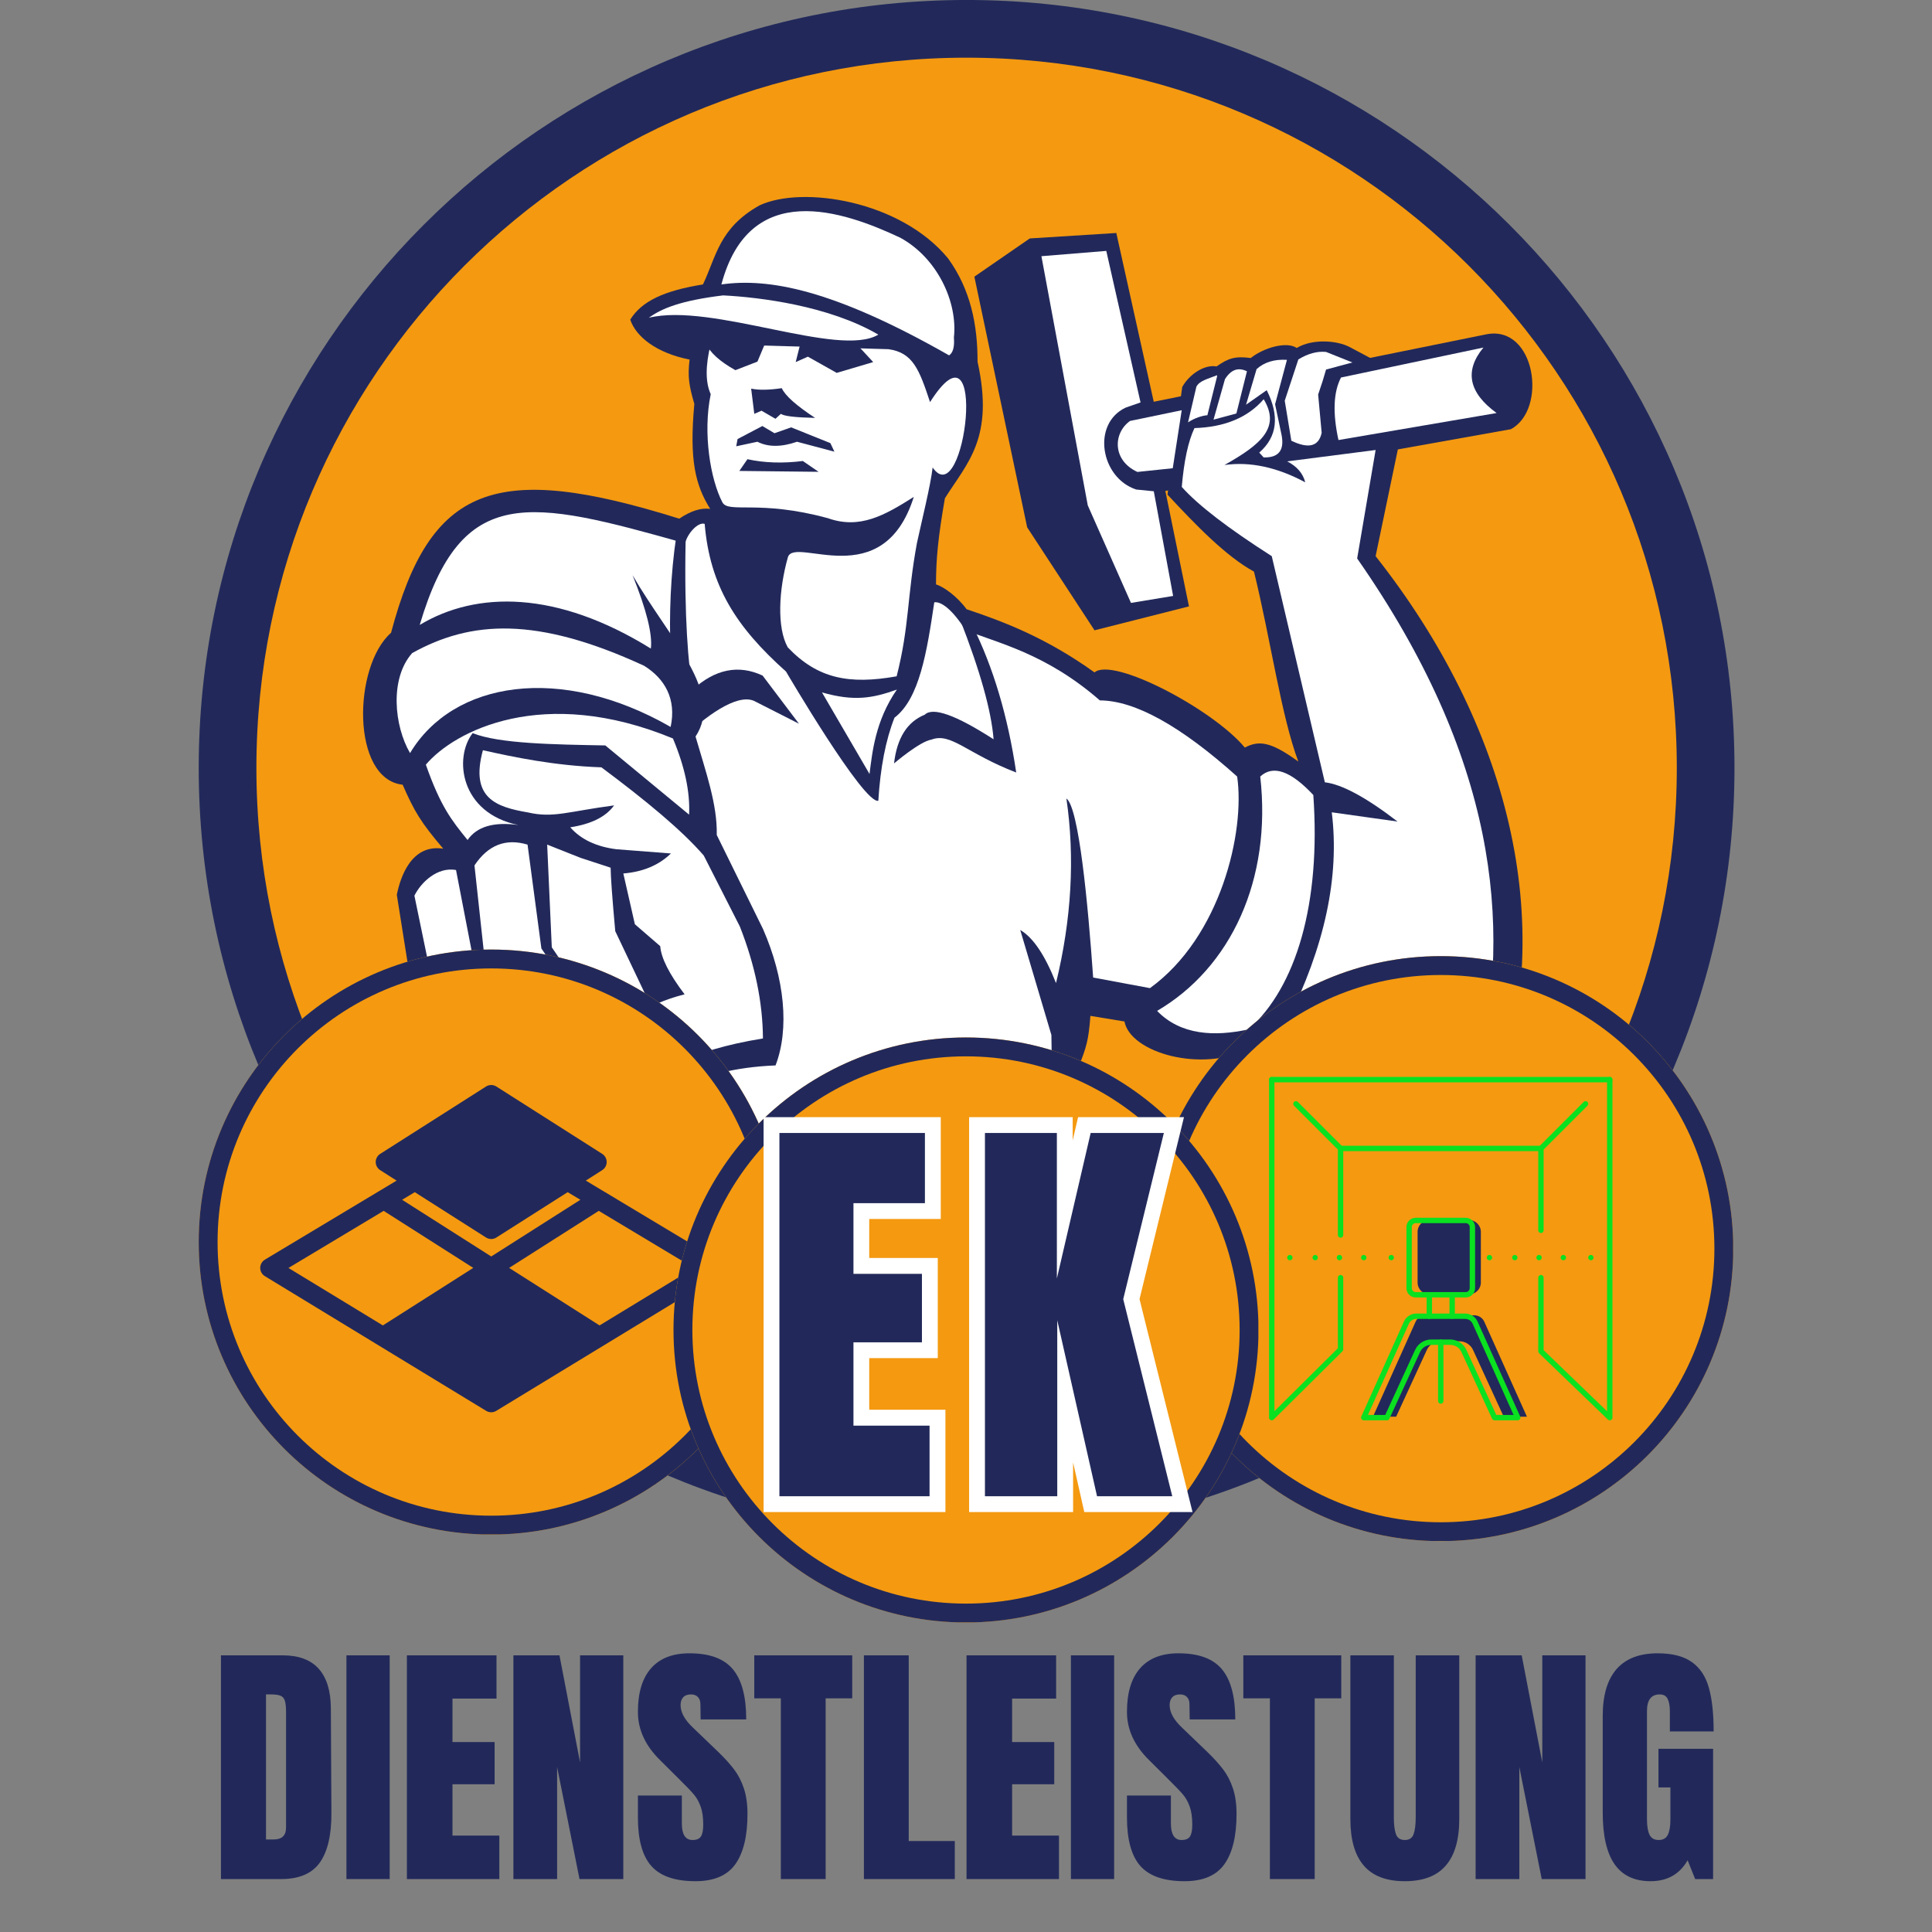 <svg xmlns="http://www.w3.org/2000/svg" xmlns:xlink="http://www.w3.org/1999/xlink" width="512" viewBox="0 0 384 384" height="512" preserveAspectRatio="xMidYMid meet"><rect x="0" y="0" width="384" height="384" fill="#808080" stroke="none"/><defs><g></g><clipPath id="007ebb28b5"><path d="M 39.496 0 L 344.738 0 L 344.738 305.246 L 39.496 305.246 Z M 39.496 0 " clip-rule="nonzero"></path></clipPath><clipPath id="4dbab2d5a7"><path d="M 39.496 188.73 L 155.773 188.73 L 155.773 305.008 L 39.496 305.008 Z M 39.496 188.73 " clip-rule="nonzero"></path></clipPath><clipPath id="29e847172a"><path d="M 97.633 188.73 C 65.523 188.73 39.496 214.762 39.496 246.871 C 39.496 278.98 65.523 305.008 97.633 305.008 C 129.742 305.008 155.773 278.98 155.773 246.871 C 155.773 214.762 129.742 188.73 97.633 188.73 Z M 97.633 188.73 " clip-rule="nonzero"></path></clipPath><clipPath id="481725488e"><path d="M 39.496 188.73 L 155.746 188.73 L 155.746 304.98 L 39.496 304.98 Z M 39.496 188.73 " clip-rule="nonzero"></path></clipPath><clipPath id="c24964e88f"><path d="M 97.633 188.73 C 65.523 188.73 39.496 214.762 39.496 246.867 C 39.496 278.977 65.523 305.004 97.633 305.004 C 129.742 305.004 155.77 278.977 155.77 246.867 C 155.77 214.762 129.742 188.73 97.633 188.73 Z M 97.633 188.73 " clip-rule="nonzero"></path></clipPath><clipPath id="62031a0a81"><path d="M 51.668 215.656 L 143.918 215.656 L 143.918 280.906 L 51.668 280.906 Z M 51.668 215.656 " clip-rule="nonzero"></path></clipPath><clipPath id="d4995aeeb7"><path d="M 228.227 190.039 L 344.504 190.039 L 344.504 306.316 L 228.227 306.316 Z M 228.227 190.039 " clip-rule="nonzero"></path></clipPath><clipPath id="86999e5785"><path d="M 286.367 190.039 C 254.258 190.039 228.227 216.07 228.227 248.18 C 228.227 280.289 254.258 306.316 286.367 306.316 C 318.477 306.316 344.504 280.289 344.504 248.18 C 344.504 216.07 318.477 190.039 286.367 190.039 Z M 286.367 190.039 " clip-rule="nonzero"></path></clipPath><clipPath id="8cef3d725e"><path d="M 228.227 190.039 L 344.477 190.039 L 344.477 306.289 L 228.227 306.289 Z M 228.227 190.039 " clip-rule="nonzero"></path></clipPath><clipPath id="ae159577ed"><path d="M 286.363 190.039 C 254.258 190.039 228.227 216.07 228.227 248.176 C 228.227 280.285 254.258 306.312 286.363 306.312 C 318.473 306.312 344.5 280.285 344.5 248.176 C 344.5 216.07 318.473 190.039 286.363 190.039 Z M 286.363 190.039 " clip-rule="nonzero"></path></clipPath><clipPath id="d2550dfc7e"><path d="M 305 214.047 L 320.484 214.047 L 320.484 282.297 L 305 282.297 Z M 305 214.047 " clip-rule="nonzero"></path></clipPath><clipPath id="440d09c488"><path d="M 252.234 214.047 L 254 214.047 L 254 249 L 252.234 249 Z M 252.234 214.047 " clip-rule="nonzero"></path></clipPath><clipPath id="acd60f5abd"><path d="M 252.234 247 L 267 247 L 267 282.297 L 252.234 282.297 Z M 252.234 247 " clip-rule="nonzero"></path></clipPath><clipPath id="5aa7dcfc18"><path d="M 252.234 214.047 L 320.484 214.047 L 320.484 216 L 252.234 216 Z M 252.234 214.047 " clip-rule="nonzero"></path></clipPath><clipPath id="95a74f1c13"><path d="M 270 261 L 303 261 L 303 282.297 L 270 282.297 Z M 270 261 " clip-rule="nonzero"></path></clipPath><clipPath id="57fefed00d"><path d="M 133.863 206.207 L 250.137 206.207 L 250.137 322.484 L 133.863 322.484 Z M 133.863 206.207 " clip-rule="nonzero"></path></clipPath><clipPath id="5c3ba76aec"><path d="M 192 206.207 C 159.891 206.207 133.863 232.238 133.863 264.348 C 133.863 296.457 159.891 322.484 192 322.484 C 224.109 322.484 250.137 296.457 250.137 264.348 C 250.137 232.238 224.109 206.207 192 206.207 Z M 192 206.207 " clip-rule="nonzero"></path></clipPath><clipPath id="45d2b07eb3"><path d="M 133.863 206.207 L 250.113 206.207 L 250.113 322.457 L 133.863 322.457 Z M 133.863 206.207 " clip-rule="nonzero"></path></clipPath><clipPath id="48811f10c2"><path d="M 192 206.207 C 159.891 206.207 133.863 232.238 133.863 264.344 C 133.863 296.453 159.891 322.48 192 322.48 C 224.105 322.48 250.137 296.453 250.137 264.344 C 250.137 232.238 224.105 206.207 192 206.207 Z M 192 206.207 " clip-rule="nonzero"></path></clipPath></defs><g clip-path="url(#007ebb28b5)"><path fill="#22295a" d="M 192.121 -0.004 C 276.414 -0.004 344.742 68.328 344.742 152.621 C 344.742 236.914 276.414 305.246 192.121 305.246 C 107.828 305.246 39.496 236.914 39.496 152.621 C 39.496 68.328 107.828 -0.004 192.121 -0.004 " fill-opacity="1" fill-rule="nonzero"></path></g><path fill="#f49910" d="M 50.961 152.621 C 50.961 74.664 114.16 11.465 192.121 11.465 C 270.078 11.465 333.277 74.664 333.277 152.621 C 333.277 230.582 270.078 293.777 192.121 293.777 C 114.16 293.777 50.961 230.582 50.961 152.621 " fill-opacity="1" fill-rule="nonzero"></path><path fill="#22295a" d="M 212.414 248.832 L 215.164 260.754 C 223.516 271.277 229.969 280.125 234.523 287.297 C 221.137 291.508 206.895 293.777 192.121 293.777 C 161.621 293.777 133.383 284.105 110.301 267.664 L 112.426 258.004 L 212.414 248.832 " fill-opacity="1" fill-rule="nonzero"></path><path fill="#22295a" d="M 186.039 116.16 C 186.039 111.168 186.438 106.906 187.805 99.039 C 192.273 91.922 197.652 87.102 194.297 71.898 C 194.312 64.562 192.918 57.566 188.445 51.371 C 178.988 39.852 159.461 36.84 150.953 40.824 C 142.895 45.332 142.352 51.059 139.715 56.535 C 131.918 57.797 127.559 59.859 125.266 63.527 C 126.414 66.969 130.543 70.18 137.062 71.469 C 136.641 74.93 136.973 76.734 138.004 80.277 C 136.973 91.539 138.219 96.391 141.148 101.141 C 139.316 100.902 137.27 101.551 135.012 103.09 C 98.43 91.637 85.52 96.406 77.723 125.777 C 70.16 132.395 69.75 154.82 80.027 155.969 C 82.391 161.344 83.613 163.406 88.098 168.684 C 81.738 167.699 79.578 174.352 78.871 177.844 L 82.117 198.309 L 98.453 211.746 C 106.23 233.922 109.527 246.879 114.543 263.621 C 150.52 268.328 182.836 266.414 211.492 257.887 C 216.934 247.941 216.273 235.48 214.312 212.211 C 215.938 208.172 216.367 206.738 216.727 201.914 L 223.496 203.027 C 224.66 209.23 238.883 213.328 248.465 208.371 C 266.617 215.883 287.648 221.156 297.266 218.328 C 309.777 183.215 299.742 143.922 273.414 110.543 L 278 88.523 L 274.922 72.52 L 268.211 68.953 C 265.727 67.668 260.898 67.277 257.73 69.16 C 255.746 67.797 251.172 69.098 248.605 71.156 C 245.375 70.746 244.141 71.219 241.793 72.832 C 239.445 72.398 236.418 74.336 234.977 76.918 L 232.047 98.309 C 237.664 104.355 243.656 110.562 249.238 113.613 C 252.547 127.051 254.629 142.234 258.051 151.363 C 252.465 147.316 250.199 147.152 247.414 148.582 C 241.105 140.984 221.215 130.496 217.543 133.648 C 208 126.797 199.594 123.59 192.117 121.09 C 190.281 118.57 187.566 116.609 186.039 116.16 " fill-opacity="1" fill-rule="evenodd"></path><path fill="#22295a" d="M 295.469 66.438 L 229.316 79.855 L 221.875 46.309 L 204.676 47.391 L 193.664 54.988 L 204.156 104.809 L 217.543 125.277 L 236.316 120.523 L 231.621 97.574 L 300.293 85.309 C 307.633 81.383 305.191 64.578 295.469 66.438 " fill-opacity="1" fill-rule="evenodd"></path><path fill="#ffffff" d="M 188.641 70.633 C 189.422 70.109 189.742 68.926 189.594 67.082 C 190.379 60.027 186.297 51.262 178.93 47.246 C 167.523 41.875 148.977 35.527 143.383 56.535 C 152.699 55.219 165.516 57.453 188.641 70.633 " fill-opacity="1" fill-rule="evenodd"></path><path fill="#ffffff" d="M 174.574 66.508 C 164.773 60.789 151.102 59.09 143.727 58.711 C 135.242 59.742 131.48 61.332 128.965 63.156 C 141.547 60.09 166.773 71.211 174.574 66.508 " fill-opacity="1" fill-rule="evenodd"></path><path fill="#ffffff" d="M 176.609 69.406 L 141.262 68.375 C 140.195 72.66 140.195 75.984 141.262 78.348 C 139.652 86.133 141.227 95.344 143.586 99.848 C 144.809 102.098 150.883 99.262 164.566 103 C 170.91 105.25 175.863 102.414 181.625 98.762 C 175.488 118.223 158.059 106.527 156.613 110.707 C 154.762 117.234 154.391 124.762 156.57 128.66 C 162.488 134.891 168.766 136.102 178.215 134.422 C 180.766 124.418 180.266 118.656 182.25 107.926 C 183.137 103.812 185 96.324 185.367 92.918 C 191.859 102.301 196.598 61.438 184.852 79.922 C 182.707 73.445 181.457 70.094 176.609 69.406 " fill-opacity="1" fill-rule="evenodd"></path><path fill="#ffffff" d="M 174.574 159.16 C 171.66 159.848 156.227 133.477 156.227 133.477 C 146.215 124.539 141.09 116.391 140.059 104.121 C 138.707 103.699 136.617 106.07 136.168 107.98 C 105.145 99.25 91.773 96.02 83.422 124.211 C 94.723 117.418 110.688 117.332 129.363 128.91 C 129.707 126.066 128.496 121.207 125.727 114.324 C 133.18 127.168 143.977 137.68 138.246 146.395 C 140.312 153.516 142.594 159.895 142.461 165.961 L 151.641 184.617 C 155.961 194.477 156.938 204.5 154.145 211.762 C 137.539 212.406 129.004 219.102 124.117 223.832 C 120.938 222.812 118.34 218.684 116.32 211.449 C 110.742 212.969 107.754 212.73 103.852 210.512 L 117.469 252.5 C 148.262 259.871 178.152 259.414 207.141 251.121 C 208.785 240.883 209.395 225.746 208.973 205.715 L 202.781 184.844 C 205.332 186.324 207.703 189.84 209.891 195.395 C 212.984 182.656 213.672 170.426 211.953 158.703 C 214.426 160.488 216.23 179.414 217.273 194.293 L 228.566 196.398 C 242.621 186.234 247.5 165.352 245.895 154.344 C 234.68 144.285 225.582 139.238 218.605 139.211 C 207.758 129.754 198.148 127.812 191.887 125.219 C 189.25 121.09 187.035 119.508 185.695 119.715 C 184.234 129.555 182.746 138.883 177.785 142.648 C 176.047 147.047 174.977 152.555 174.574 159.16 " fill-opacity="1" fill-rule="evenodd"></path><path fill="#ffffff" d="M 128.02 132.328 C 106.668 122.469 93.598 123.312 81.922 129.805 C 77.406 134.895 78.359 144.32 81.5 149.68 C 90.055 135.395 111.367 131.902 133.293 144.484 C 134.488 138.926 132.121 134.871 128.02 132.328 " fill-opacity="1" fill-rule="evenodd"></path><path fill="#ffffff" d="M 136.961 161.914 C 137.18 157.445 136.109 152.398 133.75 146.777 C 107.957 136.109 90.301 145.277 84.641 151.984 C 87.562 160.281 89.738 163.02 92.93 166.957 C 94.766 164.297 98.129 163.301 103.02 163.977 C 91.496 161.617 90.141 150.676 93.941 145.715 C 99.18 147.82 110.105 147.973 120.309 148.16 L 136.961 161.914 " fill-opacity="1" fill-rule="evenodd"></path><path fill="#ffffff" d="M 90.637 172.918 C 86.91 172.258 83.684 175.371 82.367 178.02 L 86.051 195.855 L 95.031 203.609 C 99.992 205.902 103.422 205.766 105.316 203.191 C 99.289 198.133 95.699 194.77 94.535 193.102 L 90.637 172.918 " fill-opacity="1" fill-rule="evenodd"></path><path fill="#ffffff" d="M 94.305 172.004 L 96.371 191.035 L 108.754 204.797 C 112.863 206.887 116.305 207.113 119.074 205.484 L 107.605 188.516 L 104.855 167.875 C 100.52 166.578 97.008 167.953 94.305 172.004 " fill-opacity="1" fill-rule="evenodd"></path><path fill="#ffffff" d="M 108.754 167.875 L 109.672 188.285 L 119.531 202.734 C 120.957 199.836 123.922 197.43 128.156 197.422 L 122.285 185.074 C 121.691 178.496 121.383 174.293 121.367 172.461 L 115.387 170.504 L 108.754 167.875 " fill-opacity="1" fill-rule="evenodd"></path><path fill="#ffffff" d="M 119.531 152.512 C 110.168 152.188 102.055 150.473 95.98 149.113 C 93.398 158.625 98.562 160.391 104.949 161.48 C 109.988 162.637 112.82 161.301 122.055 160.078 C 120.434 162.34 117.531 163.789 113.34 164.434 C 115.445 166.828 118.504 168.285 122.512 168.793 L 133.352 169.633 C 130.953 171.965 127.797 173.293 123.891 173.609 L 126.184 183.699 L 131.227 188.059 C 131.402 190.414 133.016 193.609 136.07 197.629 C 120.035 201.707 119.125 211.805 123.66 218.098 C 129.004 213.527 136.887 208.773 151.641 206.402 C 151.594 199.219 150.066 191.805 147.055 184.156 L 139.875 170.039 C 135.527 165.016 128.41 159.129 119.531 152.512 " fill-opacity="1" fill-rule="evenodd"></path><path fill="#ffffff" d="M 261.031 158.012 C 256.539 153.207 253.023 151.984 250.484 154.344 C 252.801 174.781 244.688 192.309 229.984 200.922 C 234.668 205.766 241.41 206.07 248.188 204.59 C 257.66 196.148 262.555 179.539 261.031 158.012 " fill-opacity="1" fill-rule="evenodd"></path><path fill="#ffffff" d="M 264.699 161.453 C 266.285 174.246 263.305 188.156 255.754 203.191 C 267.289 208.25 281.664 213.523 293.824 212.594 C 300.59 183.465 297.266 150.445 269.746 111 L 273.414 89.441 L 255.84 91.703 C 257.781 92.695 258.977 94.086 259.426 95.863 C 253.824 92.855 248.473 91.711 243.371 92.426 C 250.656 88.32 254.566 84.977 251.168 79.352 C 248.012 82.988 243.43 84.898 237.41 85.086 C 236.172 87.695 235.328 91.598 234.887 96.781 C 238.105 100.398 244.07 104.984 252.773 110.543 L 263.324 155.488 C 266.703 155.883 271.52 158.48 277.773 163.289 L 264.699 161.453 " fill-opacity="1" fill-rule="evenodd"></path><path fill="#ffffff" d="M 268.805 72.047 L 263.566 69.949 C 261.812 69.773 259.98 70.27 258.059 71.434 L 255.352 79.648 L 256.664 87.598 C 260.105 89.258 262.113 88.734 262.691 86.023 L 261.992 78.422 C 262.664 76.473 263.188 74.816 263.566 73.445 L 268.805 72.047 " fill-opacity="1" fill-rule="evenodd"></path><path fill="#ffffff" d="M 255.789 71.523 C 253.312 71.367 251.305 71.98 249.762 73.355 L 247.664 80.434 L 251.77 77.551 C 254.359 82.707 253.863 86.84 250.285 89.957 L 251.16 90.918 C 254.098 90.992 255.293 89.535 254.742 86.551 L 253.434 80.348 L 255.789 71.523 " fill-opacity="1" fill-rule="evenodd"></path><path fill="#ffffff" d="M 247.84 73.797 C 246.109 72.945 244.656 73.469 243.469 75.367 L 241.199 83.406 L 245.742 82.18 L 247.84 73.797 " fill-opacity="1" fill-rule="evenodd"></path><path fill="#ffffff" d="M 241.898 74.578 C 239.922 75.363 238.438 75.664 237.793 76.852 L 236.133 83.945 C 237.434 83.074 239.004 82.594 239.977 82.531 L 241.898 74.84 L 241.898 74.578 " fill-opacity="1" fill-rule="evenodd"></path><path fill="#ffffff" d="M 224.598 83.668 L 234.875 81.535 L 233.094 93.066 L 226.066 93.801 C 221.09 91.527 221.191 86.113 224.598 83.668 " fill-opacity="1" fill-rule="evenodd"></path><path fill="#ffffff" d="M 297.461 82.094 L 266.031 87.461 C 264.859 82.074 265.023 77.934 266.535 75.035 L 294.84 69.078 C 291.023 73.707 291.895 78.043 297.461 82.094 " fill-opacity="1" fill-rule="evenodd"></path><path fill="#ffffff" d="M 219.883 49.871 L 206.988 50.922 L 216.203 100.445 L 224.789 119.832 L 233.168 118.449 L 229.324 97.645 L 225.828 97.297 C 218.73 94.953 216.945 84.258 223.715 81.023 L 226.691 79.988 L 219.883 49.871 " fill-opacity="1" fill-rule="evenodd"></path><path fill="#ffffff" d="M 178.262 137.059 C 173.414 138.801 169.73 139.438 163.375 137.621 L 172.824 153.836 C 173.375 149.52 173.965 143.281 178.262 137.059 " fill-opacity="1" fill-rule="evenodd"></path><path fill="#22295a" d="M 136.273 107.445 C 135.961 122.551 136.84 132.523 137.668 137.059 C 142.16 132.98 146.797 132.051 151.57 134.273 L 158.801 143.844 L 149.852 139.297 C 146.34 137.801 140.016 142.559 135.672 146.754 C 133.289 138.973 132.094 122.023 134.438 106.414 L 136.273 107.445 " fill-opacity="1" fill-rule="evenodd"></path><path fill="#22295a" d="M 190.742 122.926 C 194.805 133.324 197.051 141.328 197.48 146.938 C 189.98 142.105 185.418 140.477 183.797 142.055 C 180.312 143.469 178.277 146.695 177.699 151.734 C 177.699 151.734 182.828 147.352 185.121 147.008 C 189.02 145.516 192.109 149.746 201.98 153.543 C 200.312 142.332 197.406 132.582 193.266 124.301 L 190.742 122.926 " fill-opacity="1" fill-rule="evenodd"></path><path fill="#22295a" d="M 155.383 77.152 C 152.824 77.531 150.797 77.562 149.297 77.242 L 149.922 82.258 L 151.355 81.629 L 154.129 83.238 L 155.203 82.258 C 155.832 82.711 158.102 82.977 162.008 83.059 C 158.262 80.605 156.055 78.637 155.383 77.152 " fill-opacity="1" fill-rule="evenodd"></path><path fill="#22295a" d="M 165.039 88.07 L 157.246 84.941 L 153.938 86.105 L 151.52 84.676 L 146.598 87.266 L 146.328 88.703 L 150.539 87.801 C 152.672 88.883 155.297 88.883 158.414 87.801 L 165.844 89.773 L 165.039 88.07 " fill-opacity="1" fill-rule="evenodd"></path><path fill="#22295a" d="M 159.57 91.629 C 155.594 92.125 151.922 92.008 148.559 91.27 L 146.949 93.602 L 162.699 93.777 L 159.57 91.629 " fill-opacity="1" fill-rule="evenodd"></path><path fill="#22295a" d="M 152.16 68.027 L 150.547 71.875 L 146.164 73.574 C 143.027 71.836 141.047 70.016 140.207 68.117 L 142.047 67.758 L 152.16 68.027 " fill-opacity="1" fill-rule="evenodd"></path><path fill="#22295a" d="M 159.051 68.383 L 158.152 71.965 L 160.57 70.891 L 166.301 74.113 L 173.551 71.965 L 170.238 68.383 L 159.051 68.383 " fill-opacity="1" fill-rule="evenodd"></path><g clip-path="url(#4dbab2d5a7)"><g clip-path="url(#29e847172a)"><path fill="#f49910" d="M 39.496 188.73 L 155.773 188.73 L 155.773 305.008 L 39.496 305.008 Z M 39.496 188.73 " fill-opacity="1" fill-rule="nonzero"></path></g></g><g clip-path="url(#481725488e)"><g clip-path="url(#c24964e88f)"><path stroke-linecap="butt" transform="matrix(0.75, 0, 0, 0.75, 39.496, 188.732)" fill="none" stroke-linejoin="miter" d="M 77.516 -0.002 C 34.703 -0.002 0 34.706 0 77.513 C 0 120.326 34.703 155.029 77.516 155.029 C 120.328 155.029 155.032 120.326 155.032 77.513 C 155.032 34.706 120.328 -0.002 77.516 -0.002 Z M 77.516 -0.002 " stroke="#22295a" stroke-width="10" stroke-opacity="1" stroke-miterlimit="4"></path></g></g><g clip-path="url(#62031a0a81)"><path fill="#22295a" d="M 142.613 250.363 L 119.969 236.773 L 119.965 236.773 L 116.434 234.652 L 119.699 232.57 C 120.25 232.219 120.582 231.613 120.582 230.957 C 120.582 230.305 120.25 229.695 119.699 229.344 L 98.656 215.953 C 98.031 215.555 97.23 215.555 96.602 215.953 L 75.562 229.344 C 75.012 229.699 74.676 230.309 74.676 230.961 C 74.676 231.617 75.012 232.223 75.562 232.574 L 78.828 234.656 L 75.297 236.777 L 75.293 236.777 L 52.648 250.367 C 52.074 250.711 51.723 251.328 51.719 252 C 51.719 252.668 52.062 253.289 52.637 253.641 L 96.633 280.422 C 96.941 280.605 97.285 280.699 97.629 280.699 C 97.973 280.699 98.316 280.609 98.625 280.422 L 142.621 253.641 C 143.195 253.293 143.543 252.668 143.539 252 C 143.543 251.324 143.188 250.707 142.613 250.363 Z M 76.098 263.438 L 57.332 252.016 L 76.25 240.664 L 94.066 252.004 Z M 97.637 249.734 L 79.922 238.465 L 82.445 236.953 L 96.602 245.965 C 96.918 246.164 97.273 246.266 97.633 246.266 C 97.992 246.266 98.348 246.164 98.66 245.965 L 112.828 236.953 L 115.352 238.465 Z M 119.164 263.438 L 101.195 252.004 L 119.012 240.664 L 137.93 252.016 Z M 119.164 263.438 " fill-opacity="1" fill-rule="nonzero"></path></g><g clip-path="url(#d4995aeeb7)"><g clip-path="url(#86999e5785)"><path fill="#f49910" d="M 228.227 190.039 L 344.504 190.039 L 344.504 306.316 L 228.227 306.316 Z M 228.227 190.039 " fill-opacity="1" fill-rule="nonzero"></path></g></g><g clip-path="url(#8cef3d725e)"><g clip-path="url(#ae159577ed)"><path stroke-linecap="butt" transform="matrix(0.75, 0, 0, 0.75, 228.228, 190.041)" fill="none" stroke-linejoin="miter" d="M 77.514 -0.002 C 34.706 -0.002 -0.002 34.706 -0.002 77.513 C -0.002 120.326 34.706 155.029 77.514 155.029 C 120.326 155.029 155.029 120.326 155.029 77.513 C 155.029 34.706 120.326 -0.002 77.514 -0.002 Z M 77.514 -0.002 " stroke="#22295a" stroke-width="10" stroke-opacity="1" stroke-miterlimit="4"></path></g></g><path fill="#22295a" d="M 283.594 268.316 L 277.492 281.582 L 272.887 281.582 L 281.363 262.703 C 281.707 261.926 282.48 261.43 283.328 261.43 L 293.043 261.43 C 293.895 261.43 294.664 261.926 295.012 262.703 L 303.488 281.582 L 298.879 281.582 L 292.781 268.316 C 292.297 267.266 291.246 266.59 290.086 266.59 L 286.289 266.59 C 285.129 266.59 284.078 267.266 283.594 268.316 " fill-opacity="1" fill-rule="nonzero"></path><path fill="#22295a" d="M 291.98 257.262 L 284.109 257.262 C 282.809 257.262 281.758 256.207 281.758 254.91 L 281.758 244.848 C 281.758 243.547 282.809 242.496 284.109 242.496 L 291.98 242.496 C 293.277 242.496 294.332 243.547 294.332 244.848 L 294.332 254.91 C 294.332 256.207 293.277 257.262 291.98 257.262 " fill-opacity="1" fill-rule="nonzero"></path><path fill="#0ae120" d="M 266.445 246 C 266.152 246 265.914 245.762 265.914 245.469 L 265.914 228.262 C 265.914 227.965 266.152 227.727 266.445 227.727 L 306.277 227.727 C 306.57 227.727 306.809 227.965 306.809 228.262 L 306.809 244.543 C 306.809 244.836 306.57 245.074 306.277 245.074 C 305.98 245.074 305.738 244.836 305.738 244.543 L 305.738 228.793 L 266.98 228.793 L 266.98 245.469 C 266.98 245.762 266.742 246 266.445 246 " fill-opacity="1" fill-rule="nonzero"></path><g clip-path="url(#d2550dfc7e)"><path fill="#0ae120" d="M 319.953 282.297 C 319.816 282.297 319.684 282.246 319.582 282.148 L 305.906 268.969 C 305.797 268.867 305.738 268.727 305.738 268.586 L 305.738 253.941 C 305.738 253.648 305.98 253.41 306.277 253.41 C 306.57 253.41 306.809 253.648 306.809 253.941 L 306.809 268.355 L 319.418 280.508 L 319.418 214.582 C 319.418 214.289 319.656 214.047 319.953 214.047 C 320.246 214.047 320.484 214.289 320.484 214.582 L 320.484 281.766 C 320.484 281.977 320.359 282.172 320.16 282.254 C 320.094 282.285 320.023 282.297 319.953 282.297 " fill-opacity="1" fill-rule="nonzero"></path></g><g clip-path="url(#440d09c488)"><path fill="#0ae120" d="M 252.77 248.707 C 252.477 248.707 252.234 248.469 252.234 248.172 L 252.234 214.582 C 252.234 214.289 252.477 214.047 252.77 214.047 C 253.066 214.047 253.305 214.289 253.305 214.582 L 253.305 248.172 C 253.305 248.469 253.066 248.707 252.77 248.707 " fill-opacity="1" fill-rule="nonzero"></path></g><g clip-path="url(#acd60f5abd)"><path fill="#0ae120" d="M 252.77 282.297 C 252.699 282.297 252.629 282.285 252.562 282.258 C 252.367 282.172 252.234 281.98 252.234 281.766 L 252.234 248.172 C 252.234 247.879 252.477 247.641 252.77 247.641 C 253.066 247.641 253.305 247.879 253.305 248.172 L 253.305 280.484 L 265.914 267.977 L 265.914 253.941 C 265.914 253.648 266.152 253.41 266.445 253.41 C 266.742 253.41 266.98 253.648 266.98 253.941 L 266.98 268.199 C 266.98 268.34 266.926 268.477 266.82 268.578 L 253.145 282.145 C 253.043 282.246 252.906 282.297 252.77 282.297 " fill-opacity="1" fill-rule="nonzero"></path></g><g clip-path="url(#5aa7dcfc18)"><path fill="#0ae120" d="M 319.953 215.117 L 252.77 215.117 C 252.477 215.117 252.234 214.879 252.234 214.582 C 252.234 214.289 252.477 214.047 252.77 214.047 L 319.953 214.047 C 320.246 214.047 320.484 214.289 320.484 214.582 C 320.484 214.879 320.246 215.117 319.953 215.117 " fill-opacity="1" fill-rule="nonzero"></path></g><path fill="#0ae120" d="M 281.387 243.109 C 280.957 243.109 280.605 243.461 280.605 243.891 L 280.605 256.027 C 280.605 256.457 280.957 256.809 281.387 256.809 L 291.332 256.809 C 291.766 256.809 292.113 256.457 292.113 256.027 L 292.113 243.891 C 292.113 243.461 291.766 243.109 291.332 243.109 Z M 291.332 257.879 L 281.387 257.879 C 280.367 257.879 279.539 257.047 279.539 256.027 L 279.539 243.891 C 279.539 242.875 280.367 242.043 281.387 242.043 L 291.332 242.043 C 292.355 242.043 293.184 242.875 293.184 243.891 L 293.184 256.027 C 293.184 257.047 292.355 257.879 291.332 257.879 " fill-opacity="1" fill-rule="nonzero"></path><path fill="#0ae120" d="M 286.359 279 C 286.066 279 285.828 278.762 285.828 278.465 L 285.828 266.77 C 285.828 266.477 286.066 266.238 286.359 266.238 C 286.656 266.238 286.895 266.477 286.895 266.77 L 286.895 278.465 C 286.895 278.762 286.656 279 286.359 279 " fill-opacity="1" fill-rule="nonzero"></path><path fill="#0ae120" d="M 288.633 262.145 C 288.336 262.145 288.098 261.91 288.098 261.613 L 288.098 257.609 C 288.098 257.316 288.336 257.078 288.633 257.078 C 288.926 257.078 289.164 257.316 289.164 257.609 L 289.164 261.613 C 289.164 261.91 288.926 262.145 288.633 262.145 " fill-opacity="1" fill-rule="nonzero"></path><path fill="#0ae120" d="M 284.09 262.145 C 283.797 262.145 283.555 261.91 283.555 261.613 L 283.555 257.609 C 283.555 257.316 283.797 257.078 284.09 257.078 C 284.387 257.078 284.625 257.316 284.625 257.609 L 284.625 261.613 C 284.625 261.91 284.387 262.145 284.09 262.145 " fill-opacity="1" fill-rule="nonzero"></path><g clip-path="url(#95a74f1c13)"><path fill="#0ae120" d="M 297.398 281.23 L 300.836 281.23 L 292.699 263.105 C 292.438 262.523 291.855 262.145 291.219 262.145 L 281.504 262.145 C 280.867 262.145 280.285 262.523 280.023 263.105 L 271.887 281.23 L 275.324 281.23 L 281.281 268.277 C 281.852 267.039 283.102 266.238 284.461 266.238 L 288.258 266.238 C 289.621 266.238 290.871 267.039 291.438 268.277 Z M 301.66 282.297 L 297.055 282.297 C 296.848 282.297 296.656 282.18 296.57 281.988 L 290.469 268.723 C 290.074 267.863 289.207 267.309 288.258 267.309 L 284.461 267.309 C 283.516 267.309 282.648 267.863 282.254 268.723 L 276.152 281.988 C 276.066 282.18 275.875 282.297 275.668 282.297 L 271.059 282.297 C 270.879 282.297 270.711 282.203 270.613 282.055 C 270.516 281.902 270.496 281.711 270.574 281.547 L 279.047 262.668 C 279.48 261.699 280.445 261.078 281.504 261.078 L 291.219 261.078 C 292.277 261.078 293.242 261.699 293.672 262.668 L 302.148 281.547 C 302.223 281.711 302.207 281.902 302.109 282.055 C 302.012 282.203 301.844 282.297 301.66 282.297 " fill-opacity="1" fill-rule="nonzero"></path></g><path fill="#0ae120" d="M 296.039 250.492 C 295.898 250.492 295.766 250.438 295.664 250.336 C 295.562 250.238 295.508 250.105 295.508 249.961 C 295.508 249.816 295.562 249.68 295.664 249.582 C 295.863 249.383 296.219 249.383 296.418 249.582 C 296.52 249.68 296.578 249.816 296.578 249.961 C 296.578 250.105 296.52 250.238 296.418 250.336 C 296.316 250.438 296.184 250.492 296.039 250.492 " fill-opacity="1" fill-rule="nonzero"></path><path fill="#0ae120" d="M 301.078 250.492 C 300.785 250.492 300.543 250.254 300.543 249.961 C 300.543 249.664 300.777 249.426 301.074 249.426 L 301.078 249.426 C 301.371 249.426 301.613 249.664 301.613 249.961 C 301.613 250.254 301.371 250.492 301.078 250.492 Z M 305.906 250.492 C 305.609 250.492 305.367 250.254 305.367 249.961 C 305.367 249.664 305.605 249.426 305.898 249.426 L 305.906 249.426 C 306.199 249.426 306.438 249.664 306.438 249.961 C 306.438 250.254 306.199 250.492 305.906 250.492 Z M 310.73 250.492 C 310.434 250.492 310.191 250.254 310.191 249.961 C 310.191 249.664 310.43 249.426 310.723 249.426 L 310.73 249.426 C 311.023 249.426 311.266 249.664 311.266 249.961 C 311.266 250.254 311.023 250.492 310.73 250.492 " fill-opacity="1" fill-rule="nonzero"></path><path fill="#0ae120" d="M 316.195 250.492 C 316.055 250.492 315.922 250.438 315.816 250.336 C 315.719 250.238 315.664 250.105 315.664 249.961 C 315.664 249.816 315.719 249.68 315.816 249.582 C 316.02 249.383 316.375 249.383 316.574 249.582 C 316.672 249.68 316.73 249.816 316.73 249.961 C 316.73 250.105 316.672 250.238 316.574 250.336 C 316.469 250.438 316.336 250.492 316.195 250.492 " fill-opacity="1" fill-rule="nonzero"></path><path fill="#0ae120" d="M 256.367 250.492 C 256.23 250.492 256.09 250.438 255.992 250.336 C 255.887 250.238 255.836 250.105 255.836 249.961 C 255.836 249.816 255.895 249.68 255.992 249.582 C 256.188 249.383 256.551 249.383 256.746 249.582 C 256.844 249.68 256.902 249.816 256.902 249.961 C 256.902 250.105 256.844 250.238 256.746 250.336 C 256.645 250.438 256.508 250.492 256.367 250.492 " fill-opacity="1" fill-rule="nonzero"></path><path fill="#0ae120" d="M 261.406 250.492 C 261.113 250.492 260.871 250.254 260.871 249.961 C 260.871 249.664 261.105 249.426 261.402 249.426 L 261.406 249.426 C 261.703 249.426 261.941 249.664 261.941 249.961 C 261.941 250.254 261.703 250.492 261.406 250.492 Z M 266.23 250.492 C 265.938 250.492 265.695 250.254 265.695 249.961 C 265.695 249.664 265.93 249.426 266.227 249.426 L 266.23 249.426 C 266.527 249.426 266.766 249.664 266.766 249.961 C 266.766 250.254 266.527 250.492 266.23 250.492 Z M 271.059 250.492 C 270.762 250.492 270.523 250.254 270.523 249.961 C 270.523 249.664 270.758 249.426 271.051 249.426 L 271.059 249.426 C 271.355 249.426 271.59 249.664 271.59 249.961 C 271.59 250.254 271.355 250.492 271.059 250.492 " fill-opacity="1" fill-rule="nonzero"></path><path fill="#0ae120" d="M 276.523 250.492 C 276.383 250.492 276.25 250.438 276.148 250.336 C 276.047 250.238 275.988 250.105 275.988 249.961 C 275.988 249.816 276.047 249.68 276.148 249.582 C 276.352 249.383 276.703 249.383 276.902 249.582 C 277 249.68 277.059 249.816 277.059 249.961 C 277.059 250.105 277 250.238 276.902 250.336 C 276.805 250.438 276.664 250.492 276.523 250.492 " fill-opacity="1" fill-rule="nonzero"></path><path fill="#0ae120" d="M 306.277 228.793 C 306.137 228.793 306 228.742 305.898 228.637 C 305.688 228.43 305.688 228.09 305.898 227.883 L 314.762 219.02 C 314.969 218.809 315.309 218.809 315.516 219.02 C 315.723 219.227 315.723 219.562 315.516 219.773 L 306.652 228.637 C 306.547 228.742 306.41 228.793 306.277 228.793 " fill-opacity="1" fill-rule="nonzero"></path><path fill="#0ae120" d="M 266.445 228.793 C 266.309 228.793 266.172 228.742 266.07 228.637 L 257.207 219.773 C 256.996 219.562 256.996 219.227 257.207 219.02 C 257.414 218.809 257.75 218.809 257.961 219.02 L 266.824 227.883 C 267.031 228.09 267.031 228.43 266.824 228.637 C 266.719 228.742 266.586 228.793 266.445 228.793 " fill-opacity="1" fill-rule="nonzero"></path><g clip-path="url(#57fefed00d)"><g clip-path="url(#5c3ba76aec)"><path fill="#f49910" d="M 133.863 206.207 L 250.137 206.207 L 250.137 322.484 L 133.863 322.484 Z M 133.863 206.207 " fill-opacity="1" fill-rule="nonzero"></path></g></g><g clip-path="url(#45d2b07eb3)"><g clip-path="url(#48811f10c2)"><path stroke-linecap="butt" transform="matrix(0.75, 0, 0, 0.75, 133.862, 206.208)" fill="none" stroke-linejoin="miter" d="M 77.517 -0.002 C 34.705 -0.002 0.002 34.707 0.002 77.514 C 0.002 120.326 34.705 155.029 77.517 155.029 C 120.325 155.029 155.033 120.326 155.033 77.514 C 155.033 34.707 120.325 -0.002 77.517 -0.002 Z M 77.517 -0.002 " stroke="#22295a" stroke-width="10" stroke-opacity="1" stroke-miterlimit="4"></path></g></g><g fill="#22295a" fill-opacity="1"><g transform="translate(41.948, 373.481)"><g><path d="M 1.969 -44.469 L 14.234 -44.469 C 17.41 -44.469 19.789 -43.586 21.375 -41.828 C 22.969 -40.066 23.781 -37.461 23.812 -34.016 L 23.922 -13.203 C 23.953 -8.816 23.191 -5.52 21.641 -3.312 C 20.086 -1.102 17.516 0 13.922 0 L 1.969 0 Z M 12.469 -7.875 C 14.094 -7.875 14.906 -8.664 14.906 -10.25 L 14.906 -33.188 C 14.906 -34.188 14.828 -34.938 14.672 -35.438 C 14.516 -35.938 14.227 -36.27 13.812 -36.438 C 13.406 -36.613 12.77 -36.703 11.906 -36.703 L 10.922 -36.703 L 10.922 -7.875 Z M 12.469 -7.875 "></path></g></g></g><g fill="#22295a" fill-opacity="1"><g transform="translate(67.31, 373.481)"><g><path d="M 1.547 0 L 1.547 -44.469 L 10.141 -44.469 L 10.141 0 Z M 1.547 0 "></path></g></g></g><g fill="#22295a" fill-opacity="1"><g transform="translate(78.904, 373.481)"><g><path d="M 1.969 0 L 1.969 -44.469 L 19.781 -44.469 L 19.781 -35.875 L 11.031 -35.875 L 11.031 -27.234 L 19.406 -27.234 L 19.406 -18.844 L 11.031 -18.844 L 11.031 -8.641 L 20.344 -8.641 L 20.344 0 Z M 1.969 0 "></path></g></g></g><g fill="#22295a" fill-opacity="1"><g transform="translate(100.074, 373.481)"><g><path d="M 1.969 0 L 1.969 -44.469 L 11.125 -44.469 L 15.219 -23.188 L 15.219 -44.469 L 23.812 -44.469 L 23.812 0 L 15.109 0 L 10.656 -22.266 L 10.656 0 Z M 1.969 0 "></path></g></g></g><g fill="#22295a" fill-opacity="1"><g transform="translate(125.694, 373.481)"><g><path d="M 12.531 0.422 C 8.488 0.422 5.57 -0.578 3.781 -2.578 C 1.988 -4.586 1.094 -7.816 1.094 -12.266 L 1.094 -16.609 L 9.828 -16.609 L 9.828 -11.078 C 9.828 -8.867 10.535 -7.766 11.953 -7.766 C 12.754 -7.766 13.305 -7.992 13.609 -8.453 C 13.922 -8.922 14.078 -9.707 14.078 -10.812 C 14.078 -12.27 13.906 -13.473 13.562 -14.422 C 13.219 -15.367 12.773 -16.16 12.234 -16.797 C 11.703 -17.43 10.75 -18.426 9.375 -19.781 L 5.531 -23.609 C 2.57 -26.504 1.094 -29.711 1.094 -33.234 C 1.094 -37.023 1.961 -39.91 3.703 -41.891 C 5.441 -43.879 7.988 -44.875 11.344 -44.875 C 15.344 -44.875 18.223 -43.812 19.984 -41.688 C 21.742 -39.57 22.625 -36.254 22.625 -31.734 L 13.562 -31.734 L 13.516 -34.781 C 13.516 -35.375 13.348 -35.844 13.016 -36.188 C 12.691 -36.531 12.234 -36.703 11.641 -36.703 C 10.953 -36.703 10.438 -36.508 10.094 -36.125 C 9.75 -35.75 9.578 -35.234 9.578 -34.578 C 9.578 -33.129 10.406 -31.629 12.062 -30.078 L 17.234 -25.109 C 18.441 -23.93 19.441 -22.816 20.234 -21.766 C 21.035 -20.711 21.676 -19.469 22.156 -18.031 C 22.633 -16.602 22.875 -14.906 22.875 -12.938 C 22.875 -8.551 22.07 -5.227 20.469 -2.969 C 18.863 -0.707 16.219 0.422 12.531 0.422 Z M 12.531 0.422 "></path></g></g></g><g fill="#22295a" fill-opacity="1"><g transform="translate(149.4, 373.481)"><g><path d="M 5.797 0 L 5.797 -35.922 L 0.516 -35.922 L 0.516 -44.469 L 19.984 -44.469 L 19.984 -35.922 L 14.703 -35.922 L 14.703 0 Z M 5.797 0 "></path></g></g></g><g fill="#22295a" fill-opacity="1"><g transform="translate(169.741, 373.481)"><g><path d="M 1.969 0 L 1.969 -44.469 L 10.875 -44.469 L 10.875 -7.562 L 20.031 -7.562 L 20.031 0 Z M 1.969 0 "></path></g></g></g><g fill="#22295a" fill-opacity="1"><g transform="translate(190.134, 373.481)"><g><path d="M 1.969 0 L 1.969 -44.469 L 19.781 -44.469 L 19.781 -35.875 L 11.031 -35.875 L 11.031 -27.234 L 19.406 -27.234 L 19.406 -18.844 L 11.031 -18.844 L 11.031 -8.641 L 20.344 -8.641 L 20.344 0 Z M 1.969 0 "></path></g></g></g><g fill="#22295a" fill-opacity="1"><g transform="translate(211.304, 373.481)"><g><path d="M 1.547 0 L 1.547 -44.469 L 10.141 -44.469 L 10.141 0 Z M 1.547 0 "></path></g></g></g><g fill="#22295a" fill-opacity="1"><g transform="translate(222.898, 373.481)"><g><path d="M 12.531 0.422 C 8.488 0.422 5.57 -0.578 3.781 -2.578 C 1.988 -4.586 1.094 -7.816 1.094 -12.266 L 1.094 -16.609 L 9.828 -16.609 L 9.828 -11.078 C 9.828 -8.867 10.535 -7.766 11.953 -7.766 C 12.754 -7.766 13.305 -7.992 13.609 -8.453 C 13.922 -8.922 14.078 -9.707 14.078 -10.812 C 14.078 -12.27 13.906 -13.473 13.562 -14.422 C 13.219 -15.367 12.773 -16.16 12.234 -16.797 C 11.703 -17.43 10.75 -18.426 9.375 -19.781 L 5.531 -23.609 C 2.57 -26.504 1.094 -29.711 1.094 -33.234 C 1.094 -37.023 1.961 -39.91 3.703 -41.891 C 5.441 -43.879 7.988 -44.875 11.344 -44.875 C 15.344 -44.875 18.223 -43.812 19.984 -41.688 C 21.742 -39.57 22.625 -36.254 22.625 -31.734 L 13.562 -31.734 L 13.516 -34.781 C 13.516 -35.375 13.348 -35.844 13.016 -36.188 C 12.691 -36.531 12.234 -36.703 11.641 -36.703 C 10.953 -36.703 10.438 -36.508 10.094 -36.125 C 9.75 -35.75 9.578 -35.234 9.578 -34.578 C 9.578 -33.129 10.406 -31.629 12.062 -30.078 L 17.234 -25.109 C 18.441 -23.93 19.441 -22.816 20.234 -21.766 C 21.035 -20.711 21.676 -19.469 22.156 -18.031 C 22.633 -16.602 22.875 -14.906 22.875 -12.938 C 22.875 -8.551 22.07 -5.227 20.469 -2.969 C 18.863 -0.707 16.219 0.422 12.531 0.422 Z M 12.531 0.422 "></path></g></g></g><g fill="#22295a" fill-opacity="1"><g transform="translate(246.604, 373.481)"><g><path d="M 5.797 0 L 5.797 -35.922 L 0.516 -35.922 L 0.516 -44.469 L 19.984 -44.469 L 19.984 -35.922 L 14.703 -35.922 L 14.703 0 Z M 5.797 0 "></path></g></g></g><g fill="#22295a" fill-opacity="1"><g transform="translate(266.945, 373.481)"><g><path d="M 12.266 0.422 C 8.609 0.422 5.891 -0.613 4.109 -2.688 C 2.336 -4.758 1.453 -7.832 1.453 -11.906 L 1.453 -44.469 L 10.094 -44.469 L 10.094 -12.266 C 10.094 -10.848 10.227 -9.742 10.5 -8.953 C 10.781 -8.16 11.367 -7.766 12.266 -7.766 C 13.16 -7.766 13.742 -8.148 14.016 -8.922 C 14.297 -9.703 14.438 -10.816 14.438 -12.266 L 14.438 -44.469 L 23.094 -44.469 L 23.094 -11.906 C 23.094 -7.832 22.203 -4.758 20.422 -2.688 C 18.641 -0.613 15.922 0.422 12.266 0.422 Z M 12.266 0.422 "></path></g></g></g><g fill="#22295a" fill-opacity="1"><g transform="translate(291.323, 373.481)"><g><path d="M 1.969 0 L 1.969 -44.469 L 11.125 -44.469 L 15.219 -23.188 L 15.219 -44.469 L 23.812 -44.469 L 23.812 0 L 15.109 0 L 10.656 -22.266 L 10.656 0 Z M 1.969 0 "></path></g></g></g><g fill="#22295a" fill-opacity="1"><g transform="translate(316.944, 373.481)"><g><path d="M 11.125 0.422 C 7.914 0.422 5.523 -0.707 3.953 -2.969 C 2.391 -5.227 1.609 -8.656 1.609 -13.25 L 1.609 -32.406 C 1.609 -36.508 2.52 -39.613 4.344 -41.719 C 6.176 -43.82 8.906 -44.875 12.531 -44.875 C 15.457 -44.875 17.734 -44.285 19.359 -43.109 C 20.984 -41.941 22.102 -40.234 22.719 -37.984 C 23.344 -35.742 23.656 -32.863 23.656 -29.344 L 14.953 -29.344 L 14.953 -33.344 C 14.953 -34.406 14.805 -35.227 14.516 -35.812 C 14.223 -36.406 13.695 -36.703 12.938 -36.703 C 11.25 -36.703 10.406 -35.598 10.406 -33.391 L 10.406 -11.859 C 10.406 -10.504 10.578 -9.484 10.922 -8.797 C 11.266 -8.109 11.867 -7.766 12.734 -7.766 C 13.598 -7.766 14.203 -8.109 14.547 -8.797 C 14.891 -9.484 15.062 -10.504 15.062 -11.859 L 15.062 -18.219 L 12.688 -18.219 L 12.688 -25.891 L 23.547 -25.891 L 23.547 0 L 19.984 0 L 18.484 -3.734 C 16.891 -0.961 14.438 0.422 11.125 0.422 Z M 11.125 0.422 "></path></g></g></g><path stroke-linecap="butt" transform="matrix(0.826, 0, 0, 0.826, 111.029, 205.695)" fill="none" stroke-linejoin="miter" d="M 53.139 111.001 L 53.139 23.606 L 88.14 23.606 L 88.14 40.473 L 70.928 40.473 L 70.928 57.492 L 87.421 57.492 L 87.421 73.962 L 70.928 73.962 L 70.928 94.006 L 89.261 94.006 L 89.261 111.001 Z M 102.591 111.001 L 102.591 23.606 L 119.884 23.606 L 119.884 58.608 L 128.031 23.606 L 145.617 23.606 L 135.852 63.578 L 147.655 111.001 L 129.544 111.001 L 119.983 68.67 L 119.983 111.001 Z M 102.591 111.001 " stroke="#ffffff" stroke-width="7.632" stroke-opacity="1" stroke-miterlimit="4"></path><g fill="#22295a" fill-opacity="1"><g transform="translate(151.726, 297.39)"><g><path d="M 3.188 0 L 3.188 -72.203 L 32.109 -72.203 L 32.109 -58.25 L 17.906 -58.25 L 17.906 -44.203 L 31.516 -44.203 L 31.516 -30.594 L 17.906 -30.594 L 17.906 -14.031 L 33.031 -14.031 L 33.031 0 Z M 3.188 0 "></path></g></g></g><g fill="#22295a" fill-opacity="1"><g transform="translate(192.577, 297.39)"><g><path d="M 3.188 0 L 3.188 -72.203 L 17.484 -72.203 L 17.484 -43.281 L 24.203 -72.203 L 38.75 -72.203 L 30.672 -39.172 L 40.422 0 L 25.469 0 L 17.562 -34.969 L 17.562 0 Z M 3.188 0 "></path></g></g></g></svg>